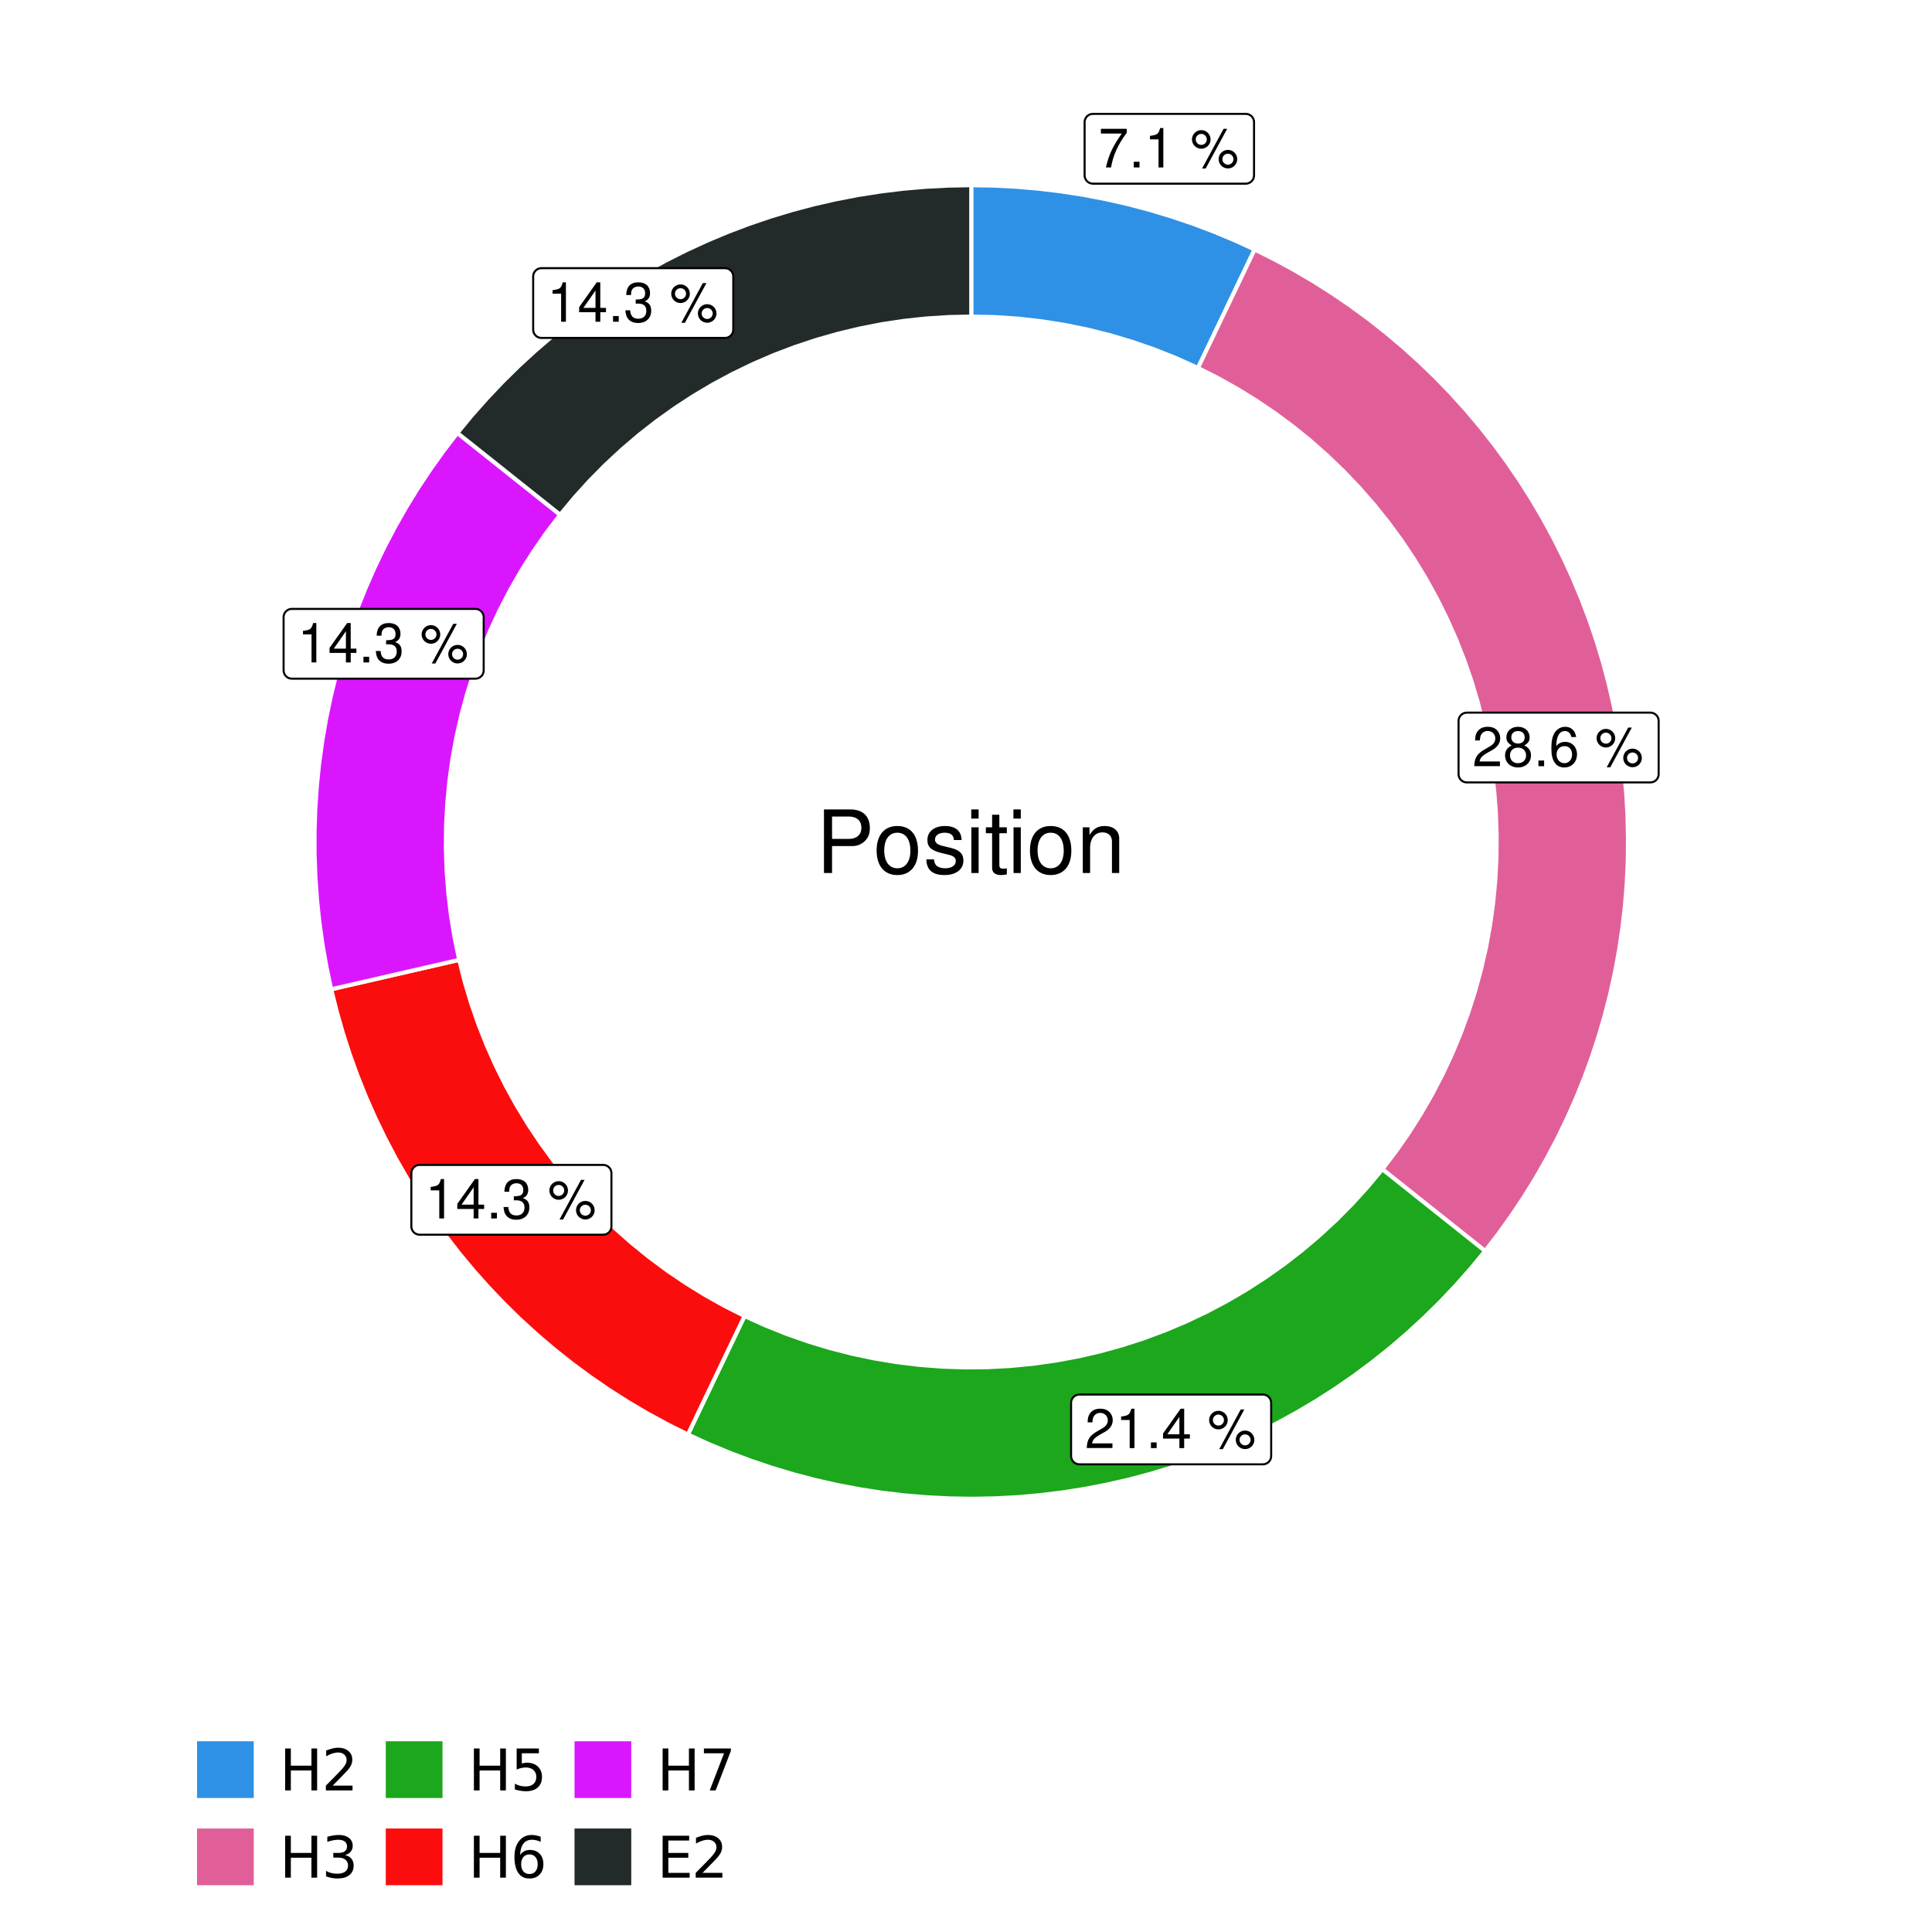 <?xml version="1.0" encoding="UTF-8"?>
<svg xmlns="http://www.w3.org/2000/svg" xmlns:xlink="http://www.w3.org/1999/xlink" width="504pt" height="504pt" viewBox="0 0 504 504" version="1.1">
<defs>
<g>
<symbol overflow="visible" id="glyph0-0">
<path style="stroke:none;" d=""/>
</symbol>
<symbol overflow="visible" id="glyph0-1">
<path style="stroke:none;" d="M 7.391 -10.078 L 0.656 -10.078 L 0.656 -8.844 L 6.094 -8.844 C 3.703 -5.422 2.719 -3.312 1.969 0 L 3.297 0 C 3.859 -3.234 5.125 -6 7.391 -9.031 Z M 7.391 -10.078 "/>
</symbol>
<symbol overflow="visible" id="glyph0-2">
<path style="stroke:none;" d="M 2.719 -1.484 L 1.234 -1.484 L 1.234 0 L 2.719 0 Z M 2.719 -1.484 "/>
</symbol>
<symbol overflow="visible" id="glyph0-3">
<path style="stroke:none;" d="M 3.688 -7.328 L 3.688 0 L 4.938 0 L 4.938 -10.281 L 4.109 -10.281 C 3.672 -8.703 3.391 -8.484 1.453 -8.234 L 1.453 -7.328 Z M 3.688 -7.328 "/>
</symbol>
<symbol overflow="visible" id="glyph0-4">
<path style="stroke:none;" d=""/>
</symbol>
<symbol overflow="visible" id="glyph0-5">
<path style="stroke:none;" d="M 2.828 -9.734 C 1.5 -9.734 0.406 -8.641 0.406 -7.312 C 0.406 -5.969 1.5 -4.875 2.844 -4.875 C 4.172 -4.875 5.266 -5.969 5.266 -7.281 C 5.266 -8.656 4.188 -9.734 2.828 -9.734 Z M 2.828 -8.75 C 3.641 -8.75 4.281 -8.109 4.281 -7.297 C 4.281 -6.516 3.625 -5.875 2.844 -5.875 C 2.047 -5.875 1.391 -6.516 1.391 -7.312 C 1.391 -8.109 2.031 -8.75 2.828 -8.75 Z M 8.656 -10.078 L 3.047 0.281 L 3.984 0.281 L 9.594 -10.078 Z M 9.781 -4.578 C 8.453 -4.578 7.359 -3.5 7.359 -2.156 C 7.359 -0.812 8.453 0.266 9.797 0.266 C 11.125 0.266 12.219 -0.812 12.219 -2.141 C 12.219 -3.5 11.141 -4.578 9.781 -4.578 Z M 9.781 -3.578 C 10.594 -3.578 11.234 -2.938 11.234 -2.141 C 11.234 -1.359 10.578 -0.719 9.797 -0.719 C 8.984 -0.719 8.344 -1.359 8.344 -2.156 C 8.344 -2.938 8.984 -3.578 9.781 -3.578 Z M 9.781 -3.578 "/>
</symbol>
<symbol overflow="visible" id="glyph0-6">
<path style="stroke:none;" d="M 7.188 -1.234 L 1.891 -1.234 C 2.016 -2.094 2.469 -2.625 3.719 -3.391 L 5.141 -4.188 C 6.547 -4.969 7.266 -6.016 7.266 -7.281 C 7.266 -8.141 6.922 -8.922 6.328 -9.484 C 5.734 -10.031 4.984 -10.281 4.031 -10.281 C 2.766 -10.281 1.812 -9.828 1.25 -8.938 C 0.891 -8.406 0.734 -7.766 0.719 -6.719 L 1.969 -6.719 C 2 -7.422 2.094 -7.828 2.266 -8.172 C 2.594 -8.797 3.234 -9.188 4 -9.188 C 5.141 -9.188 5.984 -8.359 5.984 -7.25 C 5.984 -6.422 5.516 -5.719 4.625 -5.203 L 3.312 -4.438 C 1.203 -3.234 0.594 -2.266 0.484 -0.016 L 7.188 -0.016 Z M 7.188 -1.234 "/>
</symbol>
<symbol overflow="visible" id="glyph0-7">
<path style="stroke:none;" d="M 5.562 -5.422 C 6.609 -6.062 6.938 -6.562 6.938 -7.531 C 6.938 -9.156 5.703 -10.281 3.906 -10.281 C 2.141 -10.281 0.875 -9.156 0.875 -7.547 C 0.875 -6.562 1.203 -6.078 2.25 -5.422 C 1.094 -4.828 0.531 -4 0.531 -2.859 C 0.531 -0.984 1.906 0.328 3.906 0.328 C 5.906 0.328 7.297 -0.984 7.297 -2.859 C 7.297 -4 6.719 -4.828 5.562 -5.422 Z M 3.906 -9.172 C 4.984 -9.172 5.656 -8.531 5.656 -7.5 C 5.656 -6.547 4.969 -5.906 3.906 -5.906 C 2.844 -5.906 2.156 -6.547 2.156 -7.531 C 2.156 -8.531 2.844 -9.172 3.906 -9.172 Z M 3.906 -4.844 C 5.156 -4.844 6.016 -4.031 6.016 -2.828 C 6.016 -1.594 5.172 -0.781 3.875 -0.781 C 2.656 -0.781 1.812 -1.625 1.812 -2.812 C 1.812 -4.031 2.641 -4.844 3.906 -4.844 Z M 3.906 -4.844 "/>
</symbol>
<symbol overflow="visible" id="glyph0-8">
<path style="stroke:none;" d="M 7.078 -7.609 C 6.844 -9.281 5.766 -10.281 4.219 -10.281 C 3.109 -10.281 2.125 -9.734 1.516 -8.812 C 0.875 -7.812 0.609 -6.562 0.609 -4.688 C 0.609 -2.953 0.859 -1.859 1.469 -0.953 C 2 -0.109 2.891 0.328 4 0.328 C 5.922 0.328 7.297 -1.109 7.297 -3.109 C 7.297 -5 6.016 -6.344 4.203 -6.344 C 3.219 -6.344 2.438 -5.969 1.891 -5.219 C 1.906 -7.766 2.703 -9.172 4.141 -9.172 C 5.016 -9.172 5.625 -8.609 5.828 -7.609 Z M 4.047 -5.234 C 5.266 -5.234 6.016 -4.375 6.016 -3.016 C 6.016 -1.719 5.156 -0.781 4.016 -0.781 C 2.844 -0.781 1.969 -1.766 1.969 -3.078 C 1.969 -4.344 2.812 -5.234 4.047 -5.234 Z M 4.047 -5.234 "/>
</symbol>
<symbol overflow="visible" id="glyph0-9">
<path style="stroke:none;" d="M 4.656 -2.484 L 4.656 0 L 5.906 0 L 5.906 -2.484 L 7.391 -2.484 L 7.391 -3.609 L 5.906 -3.609 L 5.906 -10.281 L 4.984 -10.281 L 0.391 -3.812 L 0.391 -2.484 Z M 4.656 -3.609 L 1.5 -3.609 L 4.656 -8.141 Z M 4.656 -3.609 "/>
</symbol>
<symbol overflow="visible" id="glyph0-10">
<path style="stroke:none;" d="M 3.141 -4.734 L 3.828 -4.734 C 5.188 -4.734 5.922 -4.094 5.922 -2.859 C 5.922 -1.562 5.141 -0.781 3.844 -0.781 C 2.453 -0.781 1.797 -1.484 1.703 -2.984 L 0.453 -2.984 C 0.516 -2.156 0.656 -1.625 0.891 -1.172 C 1.422 -0.172 2.406 0.328 3.781 0.328 C 5.859 0.328 7.188 -0.922 7.188 -2.875 C 7.188 -4.188 6.703 -4.891 5.484 -5.312 C 6.422 -5.703 6.891 -6.406 6.891 -7.453 C 6.891 -9.219 5.75 -10.281 3.828 -10.281 C 1.797 -10.281 0.719 -9.141 0.672 -6.969 L 1.922 -6.969 C 1.938 -7.594 1.984 -7.953 2.141 -8.266 C 2.438 -8.844 3.062 -9.188 3.844 -9.188 C 4.953 -9.188 5.609 -8.516 5.609 -7.406 C 5.609 -6.688 5.359 -6.234 4.812 -6 C 4.469 -5.859 4.016 -5.797 3.141 -5.781 Z M 3.141 -4.734 "/>
</symbol>
<symbol overflow="visible" id="glyph1-0">
<path style="stroke:none;" d=""/>
</symbol>
<symbol overflow="visible" id="glyph1-1">
<path style="stroke:none;" d="M 4.188 -7.031 L 9.406 -7.031 C 10.703 -7.031 11.719 -7.422 12.609 -8.219 C 13.609 -9.125 14.047 -10.203 14.047 -11.719 C 14.047 -14.844 12.203 -16.594 8.922 -16.594 L 2.078 -16.594 L 2.078 0 L 4.188 0 Z M 4.188 -8.906 L 4.188 -14.734 L 8.609 -14.734 C 10.625 -14.734 11.844 -13.641 11.844 -11.812 C 11.844 -10 10.625 -8.906 8.609 -8.906 Z M 4.188 -8.906 "/>
</symbol>
<symbol overflow="visible" id="glyph1-2">
<path style="stroke:none;" d="M 6.188 -12.266 C 2.828 -12.266 0.812 -9.875 0.812 -5.875 C 0.812 -1.844 2.828 0.531 6.219 0.531 C 9.578 0.531 11.609 -1.859 11.609 -5.781 C 11.609 -9.922 9.656 -12.266 6.188 -12.266 Z M 6.219 -10.516 C 8.359 -10.516 9.625 -8.766 9.625 -5.812 C 9.625 -2.984 8.312 -1.234 6.219 -1.234 C 4.094 -1.234 2.797 -2.984 2.797 -5.875 C 2.797 -8.766 4.094 -10.516 6.219 -10.516 Z M 6.219 -10.516 "/>
</symbol>
<symbol overflow="visible" id="glyph1-3">
<path style="stroke:none;" d="M 9.969 -8.609 C 9.953 -10.953 8.406 -12.266 5.641 -12.266 C 2.875 -12.266 1.062 -10.844 1.062 -8.625 C 1.062 -6.766 2.031 -5.875 4.844 -5.188 L 6.625 -4.766 C 7.938 -4.438 8.469 -3.969 8.469 -3.125 C 8.469 -1.984 7.359 -1.234 5.688 -1.234 C 4.672 -1.234 3.797 -1.531 3.328 -2.031 C 3.031 -2.375 2.891 -2.703 2.781 -3.547 L 0.781 -3.547 C 0.859 -0.797 2.406 0.531 5.531 0.531 C 8.531 0.531 10.453 -0.953 10.453 -3.25 C 10.453 -5.031 9.453 -6.016 7.078 -6.578 L 5.266 -7.016 C 3.703 -7.375 3.047 -7.875 3.047 -8.719 C 3.047 -9.828 4.031 -10.516 5.578 -10.516 C 7.109 -10.516 7.922 -9.859 7.969 -8.609 Z M 9.969 -8.609 "/>
</symbol>
<symbol overflow="visible" id="glyph1-4">
<path style="stroke:none;" d="M 3.422 -11.922 L 1.531 -11.922 L 1.531 0 L 3.422 0 Z M 3.422 -16.594 L 1.5 -16.594 L 1.5 -14.203 L 3.422 -14.203 Z M 3.422 -16.594 "/>
</symbol>
<symbol overflow="visible" id="glyph1-5">
<path style="stroke:none;" d="M 5.781 -11.922 L 3.828 -11.922 L 3.828 -15.203 L 1.938 -15.203 L 1.938 -11.922 L 0.312 -11.922 L 0.312 -10.375 L 1.938 -10.375 L 1.938 -1.359 C 1.938 -0.141 2.75 0.531 4.234 0.531 C 4.734 0.531 5.141 0.484 5.781 0.359 L 5.781 -1.234 C 5.516 -1.156 5.266 -1.141 4.875 -1.141 C 4.047 -1.141 3.828 -1.359 3.828 -2.203 L 3.828 -10.375 L 5.781 -10.375 Z M 5.781 -11.922 "/>
</symbol>
<symbol overflow="visible" id="glyph1-6">
<path style="stroke:none;" d="M 1.594 -11.922 L 1.594 0 L 3.5 0 L 3.5 -6.578 C 3.5 -9.016 4.781 -10.609 6.734 -10.609 C 8.234 -10.609 9.203 -9.703 9.203 -8.266 L 9.203 0 L 11.094 0 L 11.094 -9.016 C 11.094 -11 9.609 -12.266 7.312 -12.266 C 5.531 -12.266 4.391 -11.594 3.344 -9.922 L 3.344 -11.922 Z M 1.594 -11.922 "/>
</symbol>
<symbol overflow="visible" id="glyph2-0">
<path style="stroke:none;" d="M 0.75 2.656 L 0.75 -10.578 L 8.25 -10.578 L 8.25 2.656 Z M 1.594 1.812 L 7.406 1.812 L 7.406 -9.734 L 1.594 -9.734 Z M 1.594 1.812 "/>
</symbol>
<symbol overflow="visible" id="glyph2-1">
<path style="stroke:none;" d="M 1.469 -10.938 L 2.953 -10.938 L 2.953 -6.453 L 8.328 -6.453 L 8.328 -10.938 L 9.812 -10.938 L 9.812 0 L 8.328 0 L 8.328 -5.203 L 2.953 -5.203 L 2.953 0 L 1.469 0 Z M 1.469 -10.938 "/>
</symbol>
<symbol overflow="visible" id="glyph2-2">
<path style="stroke:none;" d="M 2.875 -1.25 L 8.047 -1.25 L 8.047 0 L 1.094 0 L 1.094 -1.25 C 1.656 -1.82 2.422 -2.598 3.391 -3.578 C 4.359 -4.555 4.969 -5.191 5.219 -5.484 C 5.695 -6.016 6.031 -6.461 6.219 -6.828 C 6.406 -7.203 6.5 -7.566 6.5 -7.922 C 6.5 -8.504 6.297 -8.977 5.891 -9.344 C 5.484 -9.707 4.953 -9.891 4.297 -9.891 C 3.828 -9.891 3.332 -9.805 2.812 -9.641 C 2.301 -9.484 1.754 -9.238 1.172 -8.906 L 1.172 -10.406 C 1.766 -10.645 2.32 -10.828 2.844 -10.953 C 3.363 -11.078 3.836 -11.141 4.266 -11.141 C 5.398 -11.141 6.301 -10.852 6.969 -10.281 C 7.645 -9.719 7.984 -8.961 7.984 -8.016 C 7.984 -7.566 7.898 -7.141 7.734 -6.734 C 7.566 -6.328 7.258 -5.852 6.812 -5.312 C 6.688 -5.164 6.297 -4.754 5.641 -4.078 C 4.992 -3.398 4.07 -2.457 2.875 -1.25 Z M 2.875 -1.25 "/>
</symbol>
<symbol overflow="visible" id="glyph2-3">
<path style="stroke:none;" d="M 6.094 -5.891 C 6.801 -5.742 7.352 -5.43 7.75 -4.953 C 8.145 -4.473 8.344 -3.879 8.344 -3.172 C 8.344 -2.098 7.969 -1.266 7.219 -0.672 C 6.477 -0.078 5.426 0.219 4.062 0.219 C 3.602 0.219 3.129 0.172 2.641 0.078 C 2.16 -0.016 1.66 -0.148 1.141 -0.328 L 1.141 -1.766 C 1.555 -1.523 2.004 -1.344 2.484 -1.219 C 2.973 -1.094 3.484 -1.031 4.016 -1.031 C 4.941 -1.031 5.648 -1.211 6.141 -1.578 C 6.629 -1.941 6.875 -2.473 6.875 -3.172 C 6.875 -3.816 6.645 -4.32 6.188 -4.688 C 5.738 -5.051 5.113 -5.234 4.312 -5.234 L 3.031 -5.234 L 3.031 -6.453 L 4.359 -6.453 C 5.086 -6.453 5.645 -6.598 6.031 -6.891 C 6.414 -7.18 6.609 -7.598 6.609 -8.141 C 6.609 -8.703 6.41 -9.133 6.016 -9.438 C 5.617 -9.738 5.051 -9.891 4.312 -9.891 C 3.906 -9.891 3.469 -9.844 3 -9.75 C 2.539 -9.664 2.031 -9.531 1.469 -9.344 L 1.469 -10.672 C 2.031 -10.828 2.555 -10.941 3.047 -11.016 C 3.535 -11.098 4 -11.141 4.438 -11.141 C 5.562 -11.141 6.453 -10.883 7.109 -10.375 C 7.766 -9.863 8.094 -9.172 8.094 -8.297 C 8.094 -7.691 7.914 -7.18 7.562 -6.766 C 7.219 -6.348 6.727 -6.055 6.094 -5.891 Z M 6.094 -5.891 "/>
</symbol>
<symbol overflow="visible" id="glyph2-4">
<path style="stroke:none;" d="M 1.625 -10.938 L 7.422 -10.938 L 7.422 -9.688 L 2.969 -9.688 L 2.969 -7.016 C 3.188 -7.086 3.398 -7.141 3.609 -7.172 C 3.828 -7.211 4.047 -7.234 4.266 -7.234 C 5.484 -7.234 6.445 -6.895 7.156 -6.219 C 7.875 -5.551 8.234 -4.648 8.234 -3.516 C 8.234 -2.336 7.863 -1.422 7.125 -0.766 C 6.395 -0.109 5.363 0.219 4.031 0.219 C 3.57 0.219 3.102 0.176 2.625 0.094 C 2.156 0.02 1.664 -0.094 1.156 -0.25 L 1.156 -1.75 C 1.594 -1.508 2.047 -1.328 2.516 -1.203 C 2.984 -1.086 3.477 -1.031 4 -1.031 C 4.852 -1.031 5.523 -1.25 6.016 -1.688 C 6.504 -2.133 6.75 -2.742 6.75 -3.516 C 6.75 -4.273 6.504 -4.875 6.016 -5.312 C 5.523 -5.758 4.852 -5.984 4 -5.984 C 3.602 -5.984 3.207 -5.938 2.812 -5.844 C 2.426 -5.758 2.031 -5.625 1.625 -5.438 Z M 1.625 -10.938 "/>
</symbol>
<symbol overflow="visible" id="glyph2-5">
<path style="stroke:none;" d="M 4.953 -6.062 C 4.285 -6.062 3.758 -5.832 3.375 -5.375 C 2.988 -4.914 2.797 -4.297 2.797 -3.516 C 2.797 -2.723 2.988 -2.098 3.375 -1.641 C 3.758 -1.18 4.285 -0.953 4.953 -0.953 C 5.617 -0.953 6.145 -1.18 6.531 -1.641 C 6.914 -2.098 7.109 -2.723 7.109 -3.516 C 7.109 -4.297 6.914 -4.914 6.531 -5.375 C 6.145 -5.832 5.617 -6.062 4.953 -6.062 Z M 7.891 -10.688 L 7.891 -9.344 C 7.516 -9.52 7.141 -9.656 6.766 -9.75 C 6.391 -9.844 6.016 -9.891 5.641 -9.891 C 4.66 -9.891 3.91 -9.555 3.391 -8.891 C 2.879 -8.234 2.586 -7.238 2.516 -5.906 C 2.805 -6.332 3.164 -6.66 3.594 -6.891 C 4.031 -7.117 4.516 -7.234 5.047 -7.234 C 6.141 -7.234 7.004 -6.898 7.641 -6.234 C 8.273 -5.566 8.594 -4.66 8.594 -3.516 C 8.594 -2.391 8.258 -1.484 7.594 -0.797 C 6.938 -0.117 6.055 0.219 4.953 0.219 C 3.68 0.219 2.711 -0.266 2.047 -1.234 C 1.379 -2.211 1.047 -3.617 1.047 -5.453 C 1.047 -7.18 1.457 -8.562 2.281 -9.594 C 3.102 -10.625 4.203 -11.141 5.578 -11.141 C 5.953 -11.141 6.328 -11.098 6.703 -11.016 C 7.078 -10.941 7.473 -10.832 7.891 -10.688 Z M 7.891 -10.688 "/>
</symbol>
<symbol overflow="visible" id="glyph2-6">
<path style="stroke:none;" d="M 1.234 -10.938 L 8.266 -10.938 L 8.266 -10.312 L 4.297 0 L 2.75 0 L 6.484 -9.688 L 1.234 -9.688 Z M 1.234 -10.938 "/>
</symbol>
<symbol overflow="visible" id="glyph2-7">
<path style="stroke:none;" d="M 1.469 -10.938 L 8.391 -10.938 L 8.391 -9.688 L 2.953 -9.688 L 2.953 -6.453 L 8.156 -6.453 L 8.156 -5.203 L 2.953 -5.203 L 2.953 -1.25 L 8.516 -1.25 L 8.516 0 L 1.469 0 Z M 1.469 -10.938 "/>
</symbol>
</g>
<clipPath id="clip1">
  <path d="M 30.98 0 L 473.023 0 L 473.023 504 L 30.98 504 Z M 30.98 0 "/>
</clipPath>
<clipPath id="clip2">
  <path d="M 39.199 5.48 L 467.543 5.48 L 467.543 433.824 L 39.199 433.824 Z M 39.199 5.48 "/>
</clipPath>
</defs>
<g id="surface4">
<rect x="0" y="0" width="504" height="504" style="fill:rgb(100%,100%,100%);fill-opacity:1;stroke:none;"/>
<g clip-path="url(#clip1)" clip-rule="nonzero">
<path style="fill-rule:nonzero;fill:rgb(100%,100%,100%);fill-opacity:1;stroke-width:1.067;stroke-linecap:round;stroke-linejoin:round;stroke:rgb(100%,100%,100%);stroke-opacity:1;stroke-miterlimit:10;" d="M 30.98 504 L 473.023 504 L 473.023 0 L 30.98 0 Z M 30.98 504 "/>
</g>
<g clip-path="url(#clip2)" clip-rule="nonzero">
<path style=" stroke:none;fill-rule:nonzero;fill:rgb(100%,100%,100%);fill-opacity:1;" d="M 39.199 433.824 L 467.543 433.824 L 467.543 5.48 L 39.199 5.48 Z M 39.199 433.824 "/>
</g>
<path style="fill-rule:nonzero;fill:rgb(18.039%,56.863%,89.804%);fill-opacity:1;stroke-width:1.067;stroke-linecap:butt;stroke-linejoin:miter;stroke:rgb(100%,100%,100%);stroke-opacity:1;stroke-miterlimit:10;" d="M 312.508 95.996 L 318.422 83.629 L 321.379 77.449 L 327.293 65.082 L 321.949 62.637 L 316.52 60.375 L 311.02 58.305 L 305.449 56.422 L 299.816 54.73 L 294.133 53.234 L 288.398 51.934 L 282.625 50.828 L 276.816 49.926 L 270.977 49.223 L 265.121 48.719 L 259.25 48.414 L 253.371 48.312 L 253.371 82.582 L 259.484 82.719 L 265.582 83.125 L 271.66 83.809 L 277.699 84.758 L 283.691 85.977 L 289.621 87.461 L 295.48 89.211 L 301.258 91.219 L 306.938 93.48 Z M 312.508 95.996 "/>
<path style="fill-rule:nonzero;fill:rgb(88.235%,37.255%,60%);fill-opacity:1;stroke-width:1.067;stroke-linecap:butt;stroke-linejoin:miter;stroke:rgb(100%,100%,100%);stroke-opacity:1;stroke-miterlimit:10;" d="M 360.613 305.016 L 365.973 309.285 L 371.336 313.555 L 376.699 317.82 L 382.062 322.09 L 387.422 326.359 L 390.965 321.754 L 394.344 317.031 L 397.566 312.195 L 400.621 307.254 L 403.504 302.211 L 406.219 297.074 L 408.754 291.848 L 411.113 286.539 L 413.289 281.156 L 415.281 275.699 L 417.09 270.176 L 418.707 264.598 L 420.137 258.969 L 421.371 253.293 L 422.418 247.578 L 423.266 241.832 L 423.922 236.059 L 424.379 230.27 L 424.641 224.465 L 424.703 218.656 L 424.574 212.848 L 424.242 207.051 L 423.719 201.266 L 422.996 195.5 L 422.082 189.762 L 420.969 184.062 L 419.668 178.402 L 418.172 172.785 L 416.492 167.227 L 414.621 161.727 L 412.562 156.293 L 410.324 150.934 L 407.906 145.652 L 405.309 140.457 L 402.535 135.352 L 399.59 130.344 L 396.48 125.438 L 393.203 120.641 L 389.77 115.957 L 386.176 111.395 L 382.43 106.953 L 378.535 102.645 L 374.496 98.469 L 370.316 94.434 L 366.004 90.539 L 361.562 86.797 L 357 83.203 L 352.312 79.77 L 347.516 76.496 L 342.609 73.387 L 337.598 70.445 L 332.492 67.676 L 327.293 65.082 L 321.379 77.449 L 318.422 83.629 L 312.508 95.996 L 317.746 98.637 L 322.863 101.504 L 327.852 104.582 L 332.707 107.875 L 337.414 111.371 L 341.969 115.062 L 346.359 118.949 L 350.582 123.02 L 354.625 127.266 L 358.484 131.68 L 362.152 136.258 L 365.621 140.988 L 368.883 145.859 L 371.934 150.867 L 374.766 156.004 L 377.379 161.254 L 379.762 166.609 L 381.914 172.066 L 383.832 177.605 L 385.512 183.227 L 386.949 188.91 L 388.141 194.652 L 389.086 200.441 L 389.785 206.262 L 390.23 212.109 L 390.43 217.969 L 390.375 223.836 L 390.07 229.691 L 389.516 235.527 L 388.715 241.336 L 387.664 247.105 L 386.363 252.824 L 384.824 258.484 L 383.043 264.07 L 381.023 269.574 L 378.773 274.992 L 376.289 280.305 L 373.582 285.504 L 370.656 290.586 L 367.516 295.539 L 364.164 300.352 Z M 360.613 305.016 "/>
<path style="fill-rule:nonzero;fill:rgb(10.98%,65.49%,10.98%);fill-opacity:1;stroke-width:1.067;stroke-linecap:butt;stroke-linejoin:miter;stroke:rgb(100%,100%,100%);stroke-opacity:1;stroke-miterlimit:10;" d="M 194.23 343.309 L 191.273 349.488 L 179.445 374.223 L 184.816 376.676 L 190.27 378.945 L 195.801 381.027 L 201.395 382.914 L 207.055 384.609 L 212.77 386.109 L 218.531 387.41 L 224.332 388.512 L 230.172 389.41 L 236.035 390.109 L 241.922 390.605 L 247.824 390.898 L 253.73 390.988 L 259.633 390.875 L 265.531 390.559 L 271.418 390.035 L 277.277 389.312 L 283.113 388.387 L 288.91 387.262 L 294.668 385.938 L 300.375 384.414 L 306.027 382.695 L 311.617 380.785 L 317.137 378.68 L 322.578 376.391 L 327.941 373.91 L 333.215 371.246 L 338.391 368.406 L 343.469 365.387 L 348.438 362.195 L 353.297 358.832 L 358.035 355.305 L 362.648 351.617 L 367.133 347.77 L 371.48 343.773 L 375.688 339.629 L 379.754 335.34 L 383.664 330.914 L 387.422 326.359 L 382.062 322.09 L 376.699 317.82 L 371.336 313.555 L 365.973 309.285 L 360.613 305.016 L 356.809 309.586 L 352.812 313.988 L 348.629 318.211 L 344.266 322.25 L 339.73 326.094 L 335.035 329.738 L 330.184 333.176 L 325.191 336.398 L 320.059 339.402 L 314.805 342.184 L 309.434 344.73 L 303.957 347.043 L 298.387 349.117 L 292.73 350.949 L 287 352.531 L 281.207 353.863 L 275.359 354.945 L 269.473 355.773 L 263.555 356.344 L 257.621 356.656 L 251.676 356.711 L 245.734 356.508 L 239.809 356.051 L 233.906 355.332 L 228.039 354.359 L 222.223 353.137 L 216.465 351.66 L 210.773 349.934 L 205.164 347.965 L 199.648 345.754 Z M 194.23 343.309 "/>
<path style="fill-rule:nonzero;fill:rgb(98.431%,5.098%,5.098%);fill-opacity:1;stroke-width:1.067;stroke-linecap:butt;stroke-linejoin:miter;stroke:rgb(100%,100%,100%);stroke-opacity:1;stroke-miterlimit:10;" d="M 119.793 250.391 L 113.113 251.93 L 106.434 253.465 L 99.754 255.004 L 93.074 256.539 L 86.398 258.078 L 87.824 263.824 L 89.449 269.516 L 91.27 275.152 L 93.285 280.719 L 95.488 286.211 L 97.883 291.629 L 100.465 296.957 L 103.227 302.195 L 106.168 307.332 L 109.285 312.367 L 112.574 317.289 L 116.031 322.094 L 119.652 326.777 L 123.434 331.336 L 127.371 335.758 L 131.457 340.043 L 135.688 344.184 L 140.062 348.172 L 144.57 352.012 L 149.207 355.691 L 153.973 359.211 L 158.852 362.559 L 163.848 365.742 L 168.945 368.746 L 174.148 371.574 L 179.445 374.223 L 191.273 349.488 L 194.23 343.309 L 188.996 340.664 L 183.879 337.801 L 178.887 334.719 L 174.035 331.43 L 169.328 327.934 L 164.773 324.238 L 160.379 320.355 L 156.156 316.285 L 152.113 312.039 L 148.254 307.621 L 144.586 303.047 L 141.121 298.316 L 137.859 293.441 L 134.809 288.434 L 131.973 283.301 L 129.363 278.051 L 126.977 272.691 L 124.824 267.238 L 122.906 261.695 L 121.227 256.078 Z M 119.793 250.391 "/>
<path style="fill-rule:nonzero;fill:rgb(85.49%,8.627%,100%);fill-opacity:1;stroke-width:1.067;stroke-linecap:butt;stroke-linejoin:miter;stroke:rgb(100%,100%,100%);stroke-opacity:1;stroke-miterlimit:10;" d="M 146.129 134.285 L 140.766 130.02 L 135.402 125.75 L 130.043 121.48 L 124.68 117.211 L 119.316 112.945 L 115.711 117.641 L 112.27 122.457 L 108.992 127.391 L 105.891 132.434 L 102.969 137.582 L 100.223 142.828 L 97.66 148.164 L 95.281 153.586 L 93.094 159.09 L 91.098 164.66 L 89.293 170.301 L 87.688 176 L 86.277 181.75 L 85.066 187.547 L 84.059 193.379 L 83.25 199.246 L 82.648 205.137 L 82.25 211.043 L 82.055 216.961 L 82.062 222.883 L 82.277 228.797 L 82.695 234.703 L 83.316 240.59 L 84.141 246.453 L 85.168 252.285 L 86.398 258.078 L 93.074 256.539 L 99.754 255.004 L 106.434 253.465 L 113.113 251.93 L 119.793 250.391 L 118.598 244.652 L 117.652 238.863 L 116.957 233.039 L 116.508 227.195 L 116.309 221.332 L 116.363 215.469 L 116.668 209.613 L 117.223 203.773 L 118.027 197.965 L 119.078 192.195 L 120.375 186.477 L 121.914 180.82 L 123.695 175.234 L 125.715 169.727 L 127.969 164.312 L 130.449 159 L 133.156 153.797 L 136.082 148.715 L 139.223 143.766 L 142.574 138.949 Z M 146.129 134.285 "/>
<path style="fill-rule:nonzero;fill:rgb(13.333%,16.471%,16.471%);fill-opacity:1;stroke-width:1.067;stroke-linecap:butt;stroke-linejoin:miter;stroke:rgb(100%,100%,100%);stroke-opacity:1;stroke-miterlimit:10;" d="M 253.371 82.582 L 253.371 48.312 L 247.449 48.418 L 241.539 48.723 L 235.637 49.234 L 229.762 49.949 L 223.91 50.863 L 218.098 51.984 L 212.324 53.301 L 206.602 54.82 L 200.938 56.535 L 195.332 58.441 L 189.797 60.543 L 184.336 62.836 L 178.961 65.316 L 173.672 67.977 L 168.48 70.82 L 163.387 73.844 L 158.402 77.039 L 153.531 80.406 L 148.781 83.938 L 144.156 87.633 L 139.66 91.484 L 135.297 95.492 L 131.078 99.645 L 127.008 103.941 L 123.082 108.375 L 119.316 112.945 L 124.68 117.211 L 130.043 121.48 L 135.402 125.75 L 140.766 130.02 L 146.129 134.285 L 149.875 129.777 L 153.816 125.434 L 157.938 121.262 L 162.234 117.27 L 166.695 113.465 L 171.316 109.855 L 176.086 106.445 L 181 103.242 L 186.047 100.254 L 191.215 97.484 L 196.496 94.938 L 201.883 92.617 L 207.363 90.531 L 212.93 88.684 L 218.566 87.074 L 224.27 85.707 L 230.027 84.582 L 235.824 83.707 L 241.656 83.082 L 247.508 82.707 Z M 253.371 82.582 "/>
<path style="fill-rule:nonzero;fill:rgb(100%,100%,100%);fill-opacity:1;stroke-width:0.533;stroke-linecap:round;stroke-linejoin:round;stroke:rgb(0%,0%,0%);stroke-opacity:1;stroke-miterlimit:10;" d="M 285.102 47.91 L 324.98 47.91 L 324.895 47.906 L 325.238 47.895 L 325.582 47.824 L 325.906 47.699 L 326.207 47.527 L 326.477 47.309 L 326.707 47.047 L 326.891 46.754 L 327.027 46.434 L 327.113 46.094 L 327.141 45.75 L 327.141 31.867 L 327.113 31.523 L 327.027 31.184 L 326.891 30.863 L 326.707 30.57 L 326.477 30.312 L 326.207 30.09 L 325.906 29.918 L 325.582 29.793 L 325.238 29.727 L 324.98 29.707 L 285.102 29.707 L 285.359 29.727 L 285.012 29.711 L 284.668 29.754 L 284.332 29.848 L 284.02 30 L 283.734 30.195 L 283.484 30.438 L 283.273 30.715 L 283.113 31.023 L 283.004 31.352 L 282.945 31.695 L 282.941 31.867 L 282.941 45.75 L 282.945 45.574 L 282.945 45.922 L 283.004 46.266 L 283.113 46.594 L 283.273 46.902 L 283.484 47.18 L 283.734 47.422 L 284.02 47.621 L 284.332 47.77 L 284.668 47.863 L 285.012 47.906 Z M 285.102 47.91 "/>
<g style="fill:rgb(0%,0%,0%);fill-opacity:1;">
  <use xlink:href="#glyph0-1" x="286.539" y="43.679"/>
  <use xlink:href="#glyph0-2" x="294.539" y="43.679"/>
  <use xlink:href="#glyph0-3" x="298.539" y="43.679"/>
  <use xlink:href="#glyph0-4" x="306.539" y="43.679"/>
  <use xlink:href="#glyph0-5" x="310.539" y="43.679"/>
</g>
<path style="fill-rule:nonzero;fill:rgb(100%,100%,100%);fill-opacity:1;stroke-width:0.533;stroke-linecap:round;stroke-linejoin:round;stroke:rgb(0%,0%,0%);stroke-opacity:1;stroke-miterlimit:10;" d="M 382.652 204.105 L 430.531 204.105 L 430.445 204.105 L 430.793 204.09 L 431.133 204.02 L 431.457 203.898 L 431.762 203.723 L 432.027 203.504 L 432.262 203.242 L 432.445 202.949 L 432.582 202.629 L 432.664 202.293 L 432.691 201.945 L 432.691 188.066 L 432.664 187.719 L 432.582 187.383 L 432.445 187.062 L 432.262 186.77 L 432.027 186.508 L 431.762 186.289 L 431.457 186.113 L 431.133 185.992 L 430.793 185.922 L 430.531 185.906 L 382.652 185.906 L 382.914 185.922 L 382.566 185.906 L 382.223 185.949 L 381.887 186.047 L 381.574 186.195 L 381.285 186.395 L 381.035 186.633 L 380.828 186.91 L 380.664 187.219 L 380.555 187.551 L 380.5 187.891 L 380.492 188.066 L 380.492 201.945 L 380.5 201.773 L 380.5 202.121 L 380.555 202.465 L 380.664 202.793 L 380.828 203.102 L 381.035 203.379 L 381.285 203.621 L 381.574 203.816 L 381.887 203.965 L 382.223 204.062 L 382.566 204.105 Z M 382.652 204.105 "/>
<g style="fill:rgb(0%,0%,0%);fill-opacity:1;">
  <use xlink:href="#glyph0-6" x="384.094" y="199.878"/>
  <use xlink:href="#glyph0-7" x="392.094" y="199.878"/>
  <use xlink:href="#glyph0-2" x="400.094" y="199.878"/>
  <use xlink:href="#glyph0-8" x="404.094" y="199.878"/>
  <use xlink:href="#glyph0-4" x="412.094" y="199.878"/>
  <use xlink:href="#glyph0-5" x="416.094" y="199.878"/>
</g>
<path style="fill-rule:nonzero;fill:rgb(100%,100%,100%);fill-opacity:1;stroke-width:0.533;stroke-linecap:round;stroke-linejoin:round;stroke:rgb(0%,0%,0%);stroke-opacity:1;stroke-miterlimit:10;" d="M 281.57 381.996 L 329.449 381.996 L 329.363 381.992 L 329.711 381.98 L 330.051 381.91 L 330.375 381.785 L 330.676 381.613 L 330.945 381.395 L 331.176 381.133 L 331.363 380.84 L 331.5 380.52 L 331.582 380.184 L 331.609 379.836 L 331.609 365.957 L 331.582 365.609 L 331.5 365.273 L 331.363 364.953 L 331.176 364.656 L 330.945 364.398 L 330.676 364.18 L 330.375 364.004 L 330.051 363.883 L 329.711 363.812 L 329.449 363.797 L 281.57 363.797 L 281.832 363.812 L 281.484 363.797 L 281.137 363.84 L 280.805 363.938 L 280.492 364.086 L 280.203 364.281 L 279.953 364.523 L 279.746 364.801 L 279.582 365.109 L 279.473 365.438 L 279.418 365.781 L 279.41 365.957 L 279.41 379.836 L 279.418 379.66 L 279.418 380.008 L 279.473 380.352 L 279.582 380.684 L 279.746 380.988 L 279.953 381.27 L 280.203 381.508 L 280.492 381.707 L 280.805 381.855 L 281.137 381.953 L 281.484 381.992 Z M 281.57 381.996 "/>
<g style="fill:rgb(0%,0%,0%);fill-opacity:1;">
  <use xlink:href="#glyph0-6" x="283.012" y="377.765"/>
  <use xlink:href="#glyph0-3" x="291.012" y="377.765"/>
  <use xlink:href="#glyph0-2" x="299.012" y="377.765"/>
  <use xlink:href="#glyph0-9" x="303.012" y="377.765"/>
  <use xlink:href="#glyph0-4" x="311.012" y="377.765"/>
  <use xlink:href="#glyph0-5" x="315.012" y="377.765"/>
</g>
<path style="fill-rule:nonzero;fill:rgb(100%,100%,100%);fill-opacity:1;stroke-width:0.533;stroke-linecap:round;stroke-linejoin:round;stroke:rgb(0%,0%,0%);stroke-opacity:1;stroke-miterlimit:10;" d="M 109.465 322.094 L 157.348 322.094 L 157.258 322.09 L 157.605 322.078 L 157.945 322.008 L 158.273 321.883 L 158.574 321.711 L 158.844 321.492 L 159.074 321.23 L 159.258 320.938 L 159.395 320.617 L 159.477 320.277 L 159.504 319.934 L 159.504 306.051 L 159.477 305.707 L 159.395 305.367 L 159.258 305.047 L 159.074 304.754 L 158.844 304.496 L 158.574 304.273 L 158.273 304.102 L 157.945 303.977 L 157.605 303.91 L 157.348 303.895 L 109.465 303.895 L 109.727 303.91 L 109.379 303.895 L 109.035 303.938 L 108.699 304.031 L 108.387 304.184 L 108.102 304.379 L 107.848 304.621 L 107.641 304.898 L 107.48 305.207 L 107.367 305.535 L 107.312 305.879 L 107.305 306.051 L 107.305 319.934 L 107.312 319.758 L 107.312 320.105 L 107.367 320.449 L 107.48 320.777 L 107.641 321.086 L 107.848 321.363 L 108.102 321.605 L 108.387 321.805 L 108.699 321.953 L 109.035 322.051 L 109.379 322.09 Z M 109.465 322.094 "/>
<g style="fill:rgb(0%,0%,0%);fill-opacity:1;">
  <use xlink:href="#glyph0-3" x="110.906" y="317.862"/>
  <use xlink:href="#glyph0-9" x="118.906" y="317.862"/>
  <use xlink:href="#glyph0-2" x="126.906" y="317.862"/>
  <use xlink:href="#glyph0-10" x="130.906" y="317.862"/>
  <use xlink:href="#glyph0-4" x="138.906" y="317.862"/>
  <use xlink:href="#glyph0-5" x="142.906" y="317.862"/>
</g>
<path style="fill-rule:nonzero;fill:rgb(100%,100%,100%);fill-opacity:1;stroke-width:0.533;stroke-linecap:round;stroke-linejoin:round;stroke:rgb(0%,0%,0%);stroke-opacity:1;stroke-miterlimit:10;" d="M 76.141 177.043 L 124.02 177.043 L 123.934 177.039 L 124.281 177.027 L 124.621 176.957 L 124.945 176.832 L 125.246 176.66 L 125.516 176.441 L 125.746 176.18 L 125.934 175.887 L 126.07 175.566 L 126.152 175.227 L 126.18 174.883 L 126.18 161 L 126.152 160.656 L 126.07 160.316 L 125.934 159.996 L 125.746 159.703 L 125.516 159.445 L 125.246 159.223 L 124.945 159.051 L 124.621 158.926 L 124.281 158.859 L 124.02 158.844 L 76.141 158.844 L 76.402 158.859 L 76.055 158.844 L 75.707 158.887 L 75.375 158.98 L 75.062 159.133 L 74.773 159.328 L 74.523 159.57 L 74.316 159.848 L 74.152 160.156 L 74.043 160.484 L 73.988 160.828 L 73.98 161 L 73.98 174.883 L 73.988 174.707 L 73.988 175.055 L 74.043 175.398 L 74.152 175.727 L 74.316 176.035 L 74.523 176.312 L 74.773 176.555 L 75.062 176.754 L 75.375 176.902 L 75.707 177 L 76.055 177.039 Z M 76.141 177.043 "/>
<g style="fill:rgb(0%,0%,0%);fill-opacity:1;">
  <use xlink:href="#glyph0-3" x="77.582" y="172.812"/>
  <use xlink:href="#glyph0-9" x="85.582" y="172.812"/>
  <use xlink:href="#glyph0-2" x="93.582" y="172.812"/>
  <use xlink:href="#glyph0-10" x="97.582" y="172.812"/>
  <use xlink:href="#glyph0-4" x="105.582" y="172.812"/>
  <use xlink:href="#glyph0-5" x="109.582" y="172.812"/>
</g>
<path style="fill-rule:nonzero;fill:rgb(100%,100%,100%);fill-opacity:1;stroke-width:0.533;stroke-linecap:round;stroke-linejoin:round;stroke:rgb(0%,0%,0%);stroke-opacity:1;stroke-miterlimit:10;" d="M 141.25 88.156 L 189.129 88.156 L 189.043 88.156 L 189.391 88.141 L 189.73 88.07 L 190.055 87.949 L 190.359 87.773 L 190.625 87.555 L 190.855 87.293 L 191.043 87 L 191.18 86.68 L 191.262 86.344 L 191.289 85.996 L 191.289 72.117 L 191.262 71.77 L 191.18 71.434 L 191.043 71.113 L 190.855 70.82 L 190.625 70.559 L 190.359 70.34 L 190.055 70.164 L 189.73 70.043 L 189.391 69.973 L 189.129 69.957 L 141.25 69.957 L 141.512 69.973 L 141.164 69.957 L 140.82 70 L 140.484 70.098 L 140.172 70.246 L 139.883 70.445 L 139.633 70.684 L 139.426 70.961 L 139.262 71.27 L 139.152 71.602 L 139.098 71.941 L 139.09 72.117 L 139.09 85.996 L 139.098 85.824 L 139.098 86.172 L 139.152 86.516 L 139.262 86.844 L 139.426 87.152 L 139.633 87.43 L 139.883 87.672 L 140.172 87.867 L 140.484 88.016 L 140.82 88.113 L 141.164 88.156 Z M 141.25 88.156 "/>
<g style="fill:rgb(0%,0%,0%);fill-opacity:1;">
  <use xlink:href="#glyph0-3" x="142.691" y="83.929"/>
  <use xlink:href="#glyph0-9" x="150.691" y="83.929"/>
  <use xlink:href="#glyph0-2" x="158.691" y="83.929"/>
  <use xlink:href="#glyph0-10" x="162.691" y="83.929"/>
  <use xlink:href="#glyph0-4" x="170.691" y="83.929"/>
  <use xlink:href="#glyph0-5" x="174.691" y="83.929"/>
</g>
<g style="fill:rgb(0%,0%,0%);fill-opacity:1;">
  <use xlink:href="#glyph1-1" x="212.871" y="227.746"/>
  <use xlink:href="#glyph1-2" x="227.871" y="227.746"/>
  <use xlink:href="#glyph1-3" x="240.871" y="227.746"/>
  <use xlink:href="#glyph1-4" x="251.871" y="227.746"/>
  <use xlink:href="#glyph1-5" x="256.871" y="227.746"/>
  <use xlink:href="#glyph1-4" x="262.871" y="227.746"/>
  <use xlink:href="#glyph1-2" x="267.871" y="227.746"/>
  <use xlink:href="#glyph1-6" x="280.871" y="227.746"/>
</g>
<path style=" stroke:none;fill-rule:nonzero;fill:rgb(100%,100%,100%);fill-opacity:1;" d="M 39.199 498.52 L 197.875 498.52 L 197.875 447.52 L 39.199 447.52 Z M 39.199 498.52 "/>
<path style=" stroke:none;fill-rule:nonzero;fill:rgb(100%,100%,100%);fill-opacity:1;" d="M 50.156 470.281 L 67.438 470.281 L 67.438 453 L 50.156 453 Z M 50.156 470.281 "/>
<path style="fill-rule:nonzero;fill:rgb(18.039%,56.863%,89.804%);fill-opacity:1;stroke-width:1.067;stroke-linecap:butt;stroke-linejoin:miter;stroke:rgb(100%,100%,100%);stroke-opacity:1;stroke-miterlimit:10;" d="M 50.867 469.574 L 66.73 469.574 L 66.73 453.711 L 50.867 453.711 Z M 50.867 469.574 "/>
<path style=" stroke:none;fill-rule:nonzero;fill:rgb(100%,100%,100%);fill-opacity:1;" d="M 50.156 493.043 L 67.438 493.043 L 67.438 475.762 L 50.156 475.762 Z M 50.156 493.043 "/>
<path style="fill-rule:nonzero;fill:rgb(88.235%,37.255%,60%);fill-opacity:1;stroke-width:1.067;stroke-linecap:butt;stroke-linejoin:miter;stroke:rgb(100%,100%,100%);stroke-opacity:1;stroke-miterlimit:10;" d="M 50.867 492.332 L 66.73 492.332 L 66.73 476.469 L 50.867 476.469 Z M 50.867 492.332 "/>
<path style=" stroke:none;fill-rule:nonzero;fill:rgb(100%,100%,100%);fill-opacity:1;" d="M 99.395 470.281 L 116.676 470.281 L 116.676 453 L 99.395 453 Z M 99.395 470.281 "/>
<path style="fill-rule:nonzero;fill:rgb(10.98%,65.49%,10.98%);fill-opacity:1;stroke-width:1.067;stroke-linecap:butt;stroke-linejoin:miter;stroke:rgb(100%,100%,100%);stroke-opacity:1;stroke-miterlimit:10;" d="M 100.105 469.574 L 115.969 469.574 L 115.969 453.711 L 100.105 453.711 Z M 100.105 469.574 "/>
<path style=" stroke:none;fill-rule:nonzero;fill:rgb(100%,100%,100%);fill-opacity:1;" d="M 99.395 493.043 L 116.676 493.043 L 116.676 475.762 L 99.395 475.762 Z M 99.395 493.043 "/>
<path style="fill-rule:nonzero;fill:rgb(98.431%,5.098%,5.098%);fill-opacity:1;stroke-width:1.067;stroke-linecap:butt;stroke-linejoin:miter;stroke:rgb(100%,100%,100%);stroke-opacity:1;stroke-miterlimit:10;" d="M 100.105 492.332 L 115.969 492.332 L 115.969 476.469 L 100.105 476.469 Z M 100.105 492.332 "/>
<path style=" stroke:none;fill-rule:nonzero;fill:rgb(100%,100%,100%);fill-opacity:1;" d="M 148.633 470.281 L 165.914 470.281 L 165.914 453 L 148.633 453 Z M 148.633 470.281 "/>
<path style="fill-rule:nonzero;fill:rgb(85.49%,8.627%,100%);fill-opacity:1;stroke-width:1.067;stroke-linecap:butt;stroke-linejoin:miter;stroke:rgb(100%,100%,100%);stroke-opacity:1;stroke-miterlimit:10;" d="M 149.344 469.574 L 165.207 469.574 L 165.207 453.711 L 149.344 453.711 Z M 149.344 469.574 "/>
<path style=" stroke:none;fill-rule:nonzero;fill:rgb(100%,100%,100%);fill-opacity:1;" d="M 148.633 493.043 L 165.914 493.043 L 165.914 475.762 L 148.633 475.762 Z M 148.633 493.043 "/>
<path style="fill-rule:nonzero;fill:rgb(13.333%,16.471%,16.471%);fill-opacity:1;stroke-width:1.067;stroke-linecap:butt;stroke-linejoin:miter;stroke:rgb(100%,100%,100%);stroke-opacity:1;stroke-miterlimit:10;" d="M 149.344 492.332 L 165.207 492.332 L 165.207 476.469 L 149.344 476.469 Z M 149.344 492.332 "/>
<g style="fill:rgb(0%,0%,0%);fill-opacity:1;">
  <use xlink:href="#glyph2-1" x="72.918" y="467.064"/>
  <use xlink:href="#glyph2-2" x="83.918" y="467.064"/>
</g>
<g style="fill:rgb(0%,0%,0%);fill-opacity:1;">
  <use xlink:href="#glyph2-1" x="72.918" y="489.826"/>
  <use xlink:href="#glyph2-3" x="83.918" y="489.826"/>
</g>
<g style="fill:rgb(0%,0%,0%);fill-opacity:1;">
  <use xlink:href="#glyph2-1" x="122.156" y="467.064"/>
  <use xlink:href="#glyph2-4" x="133.156" y="467.064"/>
</g>
<g style="fill:rgb(0%,0%,0%);fill-opacity:1;">
  <use xlink:href="#glyph2-1" x="122.156" y="489.826"/>
  <use xlink:href="#glyph2-5" x="133.156" y="489.826"/>
</g>
<g style="fill:rgb(0%,0%,0%);fill-opacity:1;">
  <use xlink:href="#glyph2-1" x="171.395" y="467.064"/>
  <use xlink:href="#glyph2-6" x="182.395" y="467.064"/>
</g>
<g style="fill:rgb(0%,0%,0%);fill-opacity:1;">
  <use xlink:href="#glyph2-7" x="171.395" y="489.826"/>
  <use xlink:href="#glyph2-2" x="180.395" y="489.826"/>
</g>
</g>
</svg>
